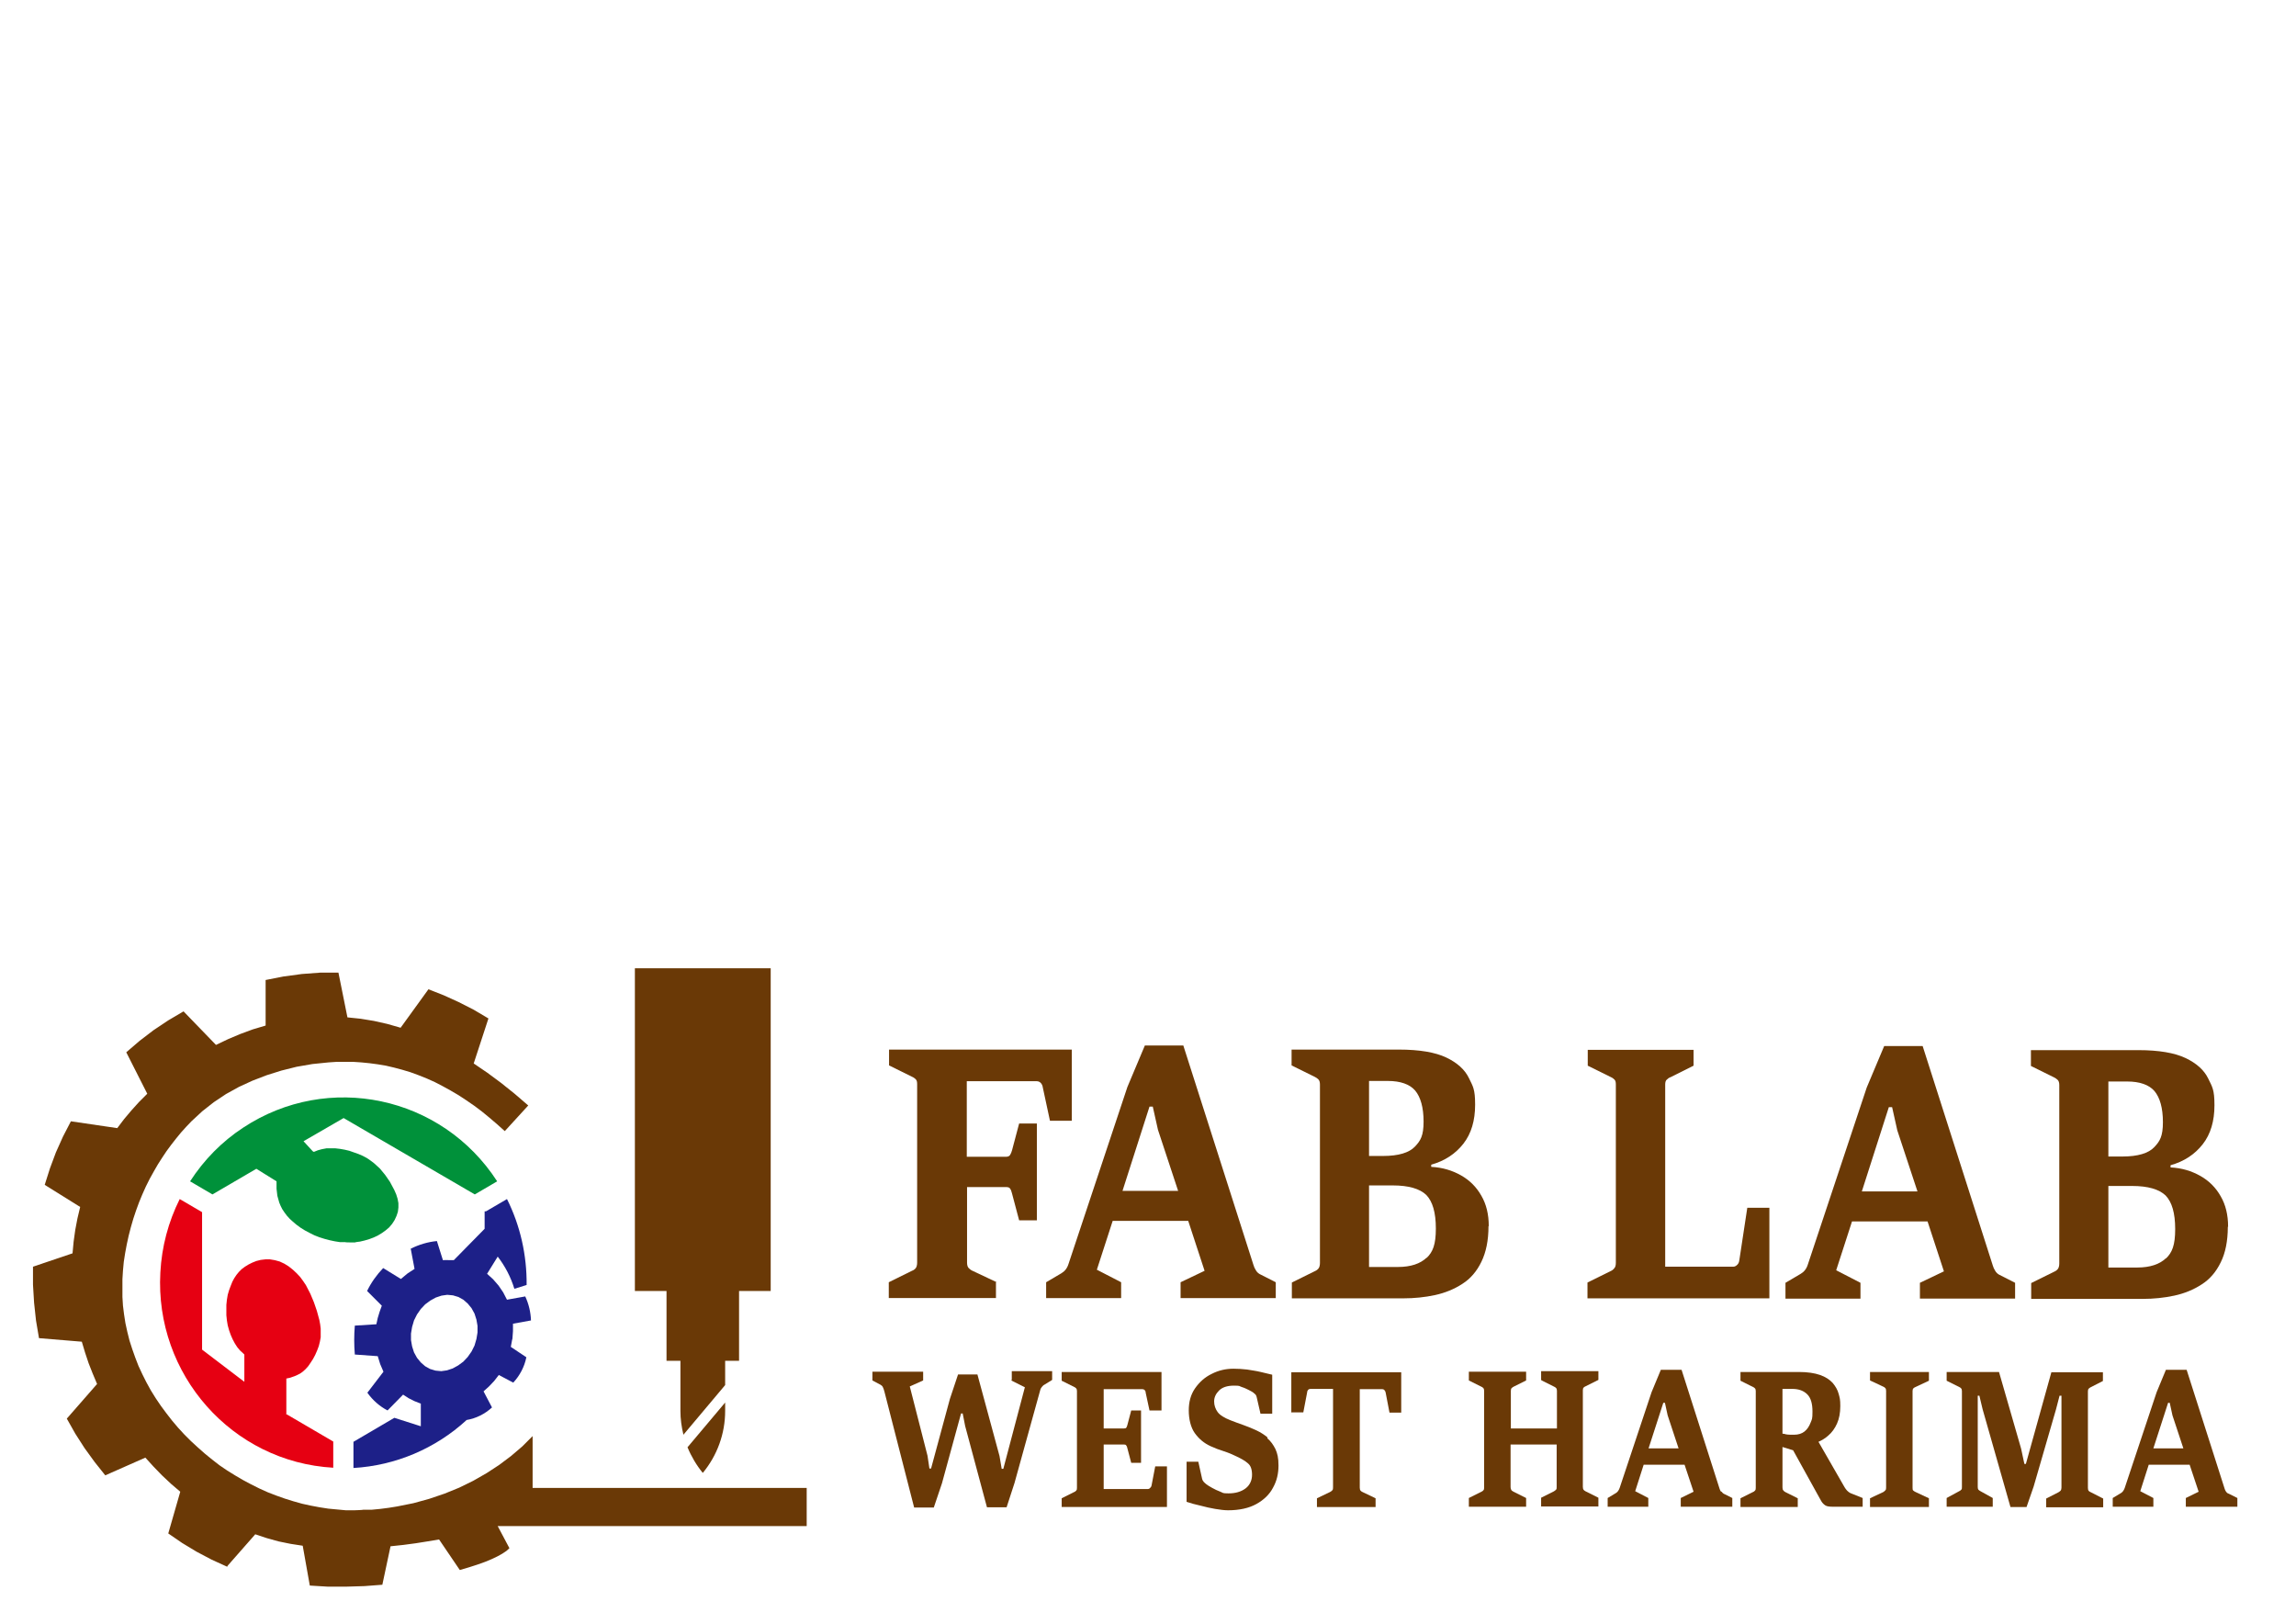 <?xml version="1.0" encoding="UTF-8"?>
<svg id="_レイヤー_1" data-name="レイヤー_1" xmlns="http://www.w3.org/2000/svg" version="1.1" viewBox="0 0 841.9 595.3">
  <!-- Generator: Adobe Illustrator 29.5.1, SVG Export Plug-In . SVG Version: 2.1.0 Build 141)  -->
  <defs>
    <style>
      .st0 {
        fill: #6a3906;
      }

      .st1 {
        fill: #00913a;
      }

      .st2 {
        fill: #1d2088;
      }

      .st3 {
        fill: #e60012;
      }
    </style>
  </defs>
  <g>
    <g>
      <path class="st2" d="M187.9,490.8l.2-2.8v-2.7c0,0,6.6-1.2,6.6-1.2-.1-3-.8-6-2.1-8.8l-6.7,1.2-1.4-2.7-1.7-2.5-2-2.3-2.2-2,3.9-6.3c2.7,3.5,4.8,7.5,6.1,11.8l4.5-1.4c.1-10.9-2.3-21.7-7.2-31.5l-7.7,4.5h-.5v6.4l-11.3,11.5h-2c0-.1-2,0-2,0l-2.2-7c-3.3.3-6.6,1.3-9.6,2.8l1.4,7.4-2.6,1.7-2.4,2-6.5-4c-2.4,2.5-4.4,5.3-5.9,8.4l5.4,5.4-.8,2.2-.7,2.3-.5,2.3-7.9.5c-.3,3.5-.3,7,0,10.6l8.4.6.9,2.9,1.2,2.8-5.9,7.7c1.9,2.7,4.5,5,7.4,6.5l5.7-5.8,2,1.3,2.2,1.1,2.3.9v8.3l-9.7-3.1-15,8.8v9.6c15.4-.9,30.1-7.1,41.5-17.6,3.5-.6,6.7-2.2,9.3-4.6l-3.1-5.9,2-1.8,1.9-2,1.7-2.2,5.3,2.8c2.4-2.6,4.1-5.8,4.8-9.3l-5.7-3.8.5-2.7ZM175.1,488.5l-.4,2.4-.7,2.4-1.1,2.2-1.4,2-1.6,1.7-1.9,1.4-2,1.1-2.1.7-2.1.3-2.1-.2-2-.6-1.8-1-1.6-1.4-1.4-1.7-1.1-2-.7-2.2-.4-2.3v-2.4s.4-2.4.4-2.4l.7-2.4,1.1-2.2,1.4-2,1.6-1.7,1.9-1.4,2-1.1,2.1-.7,2.1-.3,2.1.2,2,.6,1.8,1,1.6,1.4,1.4,1.7,1.1,2,.7,2.2.4,2.3v2.4Z"/>
      <path class="st3" d="M105.1,518.5l17.1,10v9.6c-37.1-2.1-65.5-34.2-63.4-71.6.5-9.4,2.9-18.5,7.1-26.9l8.2,4.8v50.4l15.5,11.8v-10l-.4-.4h0l-1.2-1.1-1-1.2-.9-1.4-.8-1.5-.7-1.6-.6-1.7-.5-1.8-.3-1.8-.2-1.9v-1.9c0,0,0-1.9,0-1.9l.2-1.9.3-1.8.5-1.7.6-1.6.6-1.5.7-1.3.8-1.2.9-1.1,1-1,1.2-.9,1.3-.8,1.4-.7,1.5-.6,1.6-.4,1.7-.2h1.7s1.8.3,1.8.3l1.8.5,1.7.8,1.6,1,1.5,1.2,1.4,1.3,1.3,1.4,1.1,1.5,1,1.5,1.6,3.1,1.3,3.1,1.1,3.2.9,3.3.3,1.6.2,1.6v1.6s0,1.6,0,1.6l-.3,1.6-.4,1.6-.6,1.6-.7,1.6-.8,1.5-.9,1.4-.9,1.3-1,1.1-1,.9-1,.7-1,.5-.9.4-1.7.6-1.4.3v13.3Z"/>
      <path class="st1" d="M114.7,422.1l-3.4-3.7,14.7-8.5,48.1,28,8.2-4.8c-20.3-31.4-62-40.2-93.1-19.7-7.8,5.1-14.4,11.8-19.5,19.7l8.2,4.8,16.1-9.4,7.4,4.6h0v2.7s.3,2.6.3,2.6l.7,2.5.5,1.2.6,1.2.8,1.2.9,1.2,1,1.1,1.2,1.1,1.3,1.1,1.5,1.1,1.6,1,1.7.9,1.8.9,1.8.7,1.9.6,1.9.5,1.9.4,1.9.3h1.9c0,.1,1.8.1,1.8.1h1.8c0-.1,1.8-.3,1.8-.3l1.7-.4,1.7-.5,1.6-.6,1.5-.7,1.5-.9,1.4-1,1.3-1.1,1.1-1.3.9-1.4.7-1.5.5-1.5.2-1.6v-1.6s-.3-1.6-.3-1.6l-.5-1.6-.7-1.6-1.6-3-1.8-2.6-1.9-2.3-2.2-2-1.2-.9-1.3-.9-1.5-.8-1.6-.7-3.4-1.2-1.7-.4-1.7-.3-1.7-.2h-1.7s-1.6,0-1.6,0l-1.6.3-1.5.4-1.5.6Z"/>
    </g>
    <g>
      <path class="st0" d="M83.5,574l10.1-11.5h0l4.2,1.4,4.3,1.2,4.4.9,4.5.7,2.6,14.6h0l6.6.4h6.7c0,0,6.7-.2,6.7-.2l6.6-.5,3-14.1h0l4.7-.5,4.5-.6,4.4-.7,4.2-.7,7.6,11.2h0l3.4-1,3.1-1,2.8-1,2.4-1,2.1-1,1.8-1,1.5-1,1.1-1-4.3-8.1h113.3v-14h-100.5v-19h0l-3.8,3.8-4.1,3.5-4.4,3.3-4.6,3-4.9,2.8-5.1,2.5-5.4,2.2-5.6,1.9-5.8,1.6-6,1.2-3.1.5-3.1.4-3.1.3h-3.1c0,.1-3.2.2-3.2.2h-3.2c0,0-3.2-.3-3.2-.3l-3.2-.3-3.2-.5-3.2-.6-3.2-.7-3.2-.9-3.2-1-3.1-1.1-3.1-1.2-3.1-1.4-3-1.5-3-1.6-2.9-1.7-2.9-1.8-2.8-1.9-2.7-2.1-2.7-2.2-2.6-2.3-2.5-2.3-2.4-2.4-2.3-2.5-2.2-2.6-2.1-2.7-2-2.7-1.9-2.8-1.8-2.9-1.6-2.9-1.5-3-1.4-3-1.2-3.1-1.1-3.1-1-3.1-.8-3.2-.7-3.2-.5-3.2-.4-3.2-.2-3.2v-3.2c0,0,0-3.3,0-3.3l.2-3.2.3-3.2.5-3.2.6-3.2.7-3.2.8-3.1.9-3.1,1-3,1.1-3,1.2-2.9,1.3-2.9,1.4-2.8,1.5-2.7,1.5-2.6,1.6-2.5,1.6-2.4,1.7-2.3,1.8-2.3,1.8-2.2,1.9-2.1,1.9-2,4-3.7,4.2-3.3,4.5-3,4.7-2.6,5-2.3,5.2-2,5.4-1.7,5.6-1.4,5.8-1,5.9-.6,3-.2h3s3,0,3,0l3,.2,3,.3,3,.4,3,.5,3,.7,3,.8,3,.9,3,1.1,3,1.2,2.9,1.3,2.9,1.5,2.9,1.6,2.9,1.7,2.9,1.9,2.9,2,2.8,2.1,2.8,2.3,2.8,2.4,2.8,2.5,8.6-9.4h0l-5-4.3-5-4-5-3.7-5-3.4,5.4-16.5h0l-5.4-3.2-5.5-2.8-5.5-2.5-5.6-2.2-10.2,14.1h0l-4.9-1.4-4.9-1.1-4.9-.8-4.8-.5-3.3-16.4h-6.7s-6.7.5-6.7.5l-6.7.9-6.6,1.3v16.7h0l-4.7,1.4-4.6,1.7-4.5,1.9-4.4,2.1-11.9-12.3h0l-5.6,3.3-5.4,3.6-5.1,3.9-4.9,4.2,7.7,15.2h0l-3,3-2.8,3.1-2.7,3.2-2.5,3.3-17-2.5h0l-2.9,5.6-2.6,5.8-2.2,5.9-1.9,6,13,8.1h0l-1,4.2-.8,4.2-.6,4.3-.4,4.3-14.5,4.9h0v6.6s.4,6.6.4,6.6l.7,6.5,1.1,6.5,15.7,1.3h0l1.2,4,1.3,3.9,1.5,3.8,1.6,3.8-11.1,12.7h0l3.1,5.5,3.4,5.3,3.7,5.1,3.9,4.9,14.7-6.5h0l3,3.3,3.1,3.2,3.3,3.1,3.4,2.9-4.4,15.3h0l5.1,3.5,5.3,3.2,5.5,2.9,5.7,2.6Z"/>
      <path class="st0" d="M232.7,355h49.9v118.3h-11.6v25.6h-5.1v8.9l-15.3,18.2c-.7-2.9-1.1-5.8-1.1-8.7v-18.4h-5.1v-25.6h-11.6v-118.3Z"/>
      <path class="st0" d="M265.9,517.3v-3.1l-13.8,16.4c1.4,3.4,3.3,6.6,5.6,9.4,5.3-6.4,8.2-14.4,8.2-22.7Z"/>
    </g>
  </g>
  <g>
    <g>
      <path class="st0" d="M704,470.3v5.8h34.9v-5.8l-5.9-3c-.5-.3-1-.7-1.4-1.4-.4-.6-.7-1.3-.9-2l-25.7-80.4h-14.1l-6.4,15.2-21.6,64.9c-.5,1.6-1.4,2.7-2.6,3.4l-5.6,3.3v5.8h27.5v-5.8l-8.9-4.6,5.8-17.9h27.7l6,18.3-8.8,4.2ZM682.7,436.8l9.9-30.9h1.2l1.9,8.5,7.4,22.4h-20.4Z"/>
      <path class="st0" d="M817,449.7c0-4.3-.9-8-2.7-11.1-1.8-3.2-4.3-5.7-7.5-7.5-3.2-1.8-6.8-2.9-10.9-3.1v-.8c5-1.4,8.9-4,11.8-7.7,2.9-3.7,4.3-8.5,4.3-14.3s-.8-6.7-2.3-9.8c-1.5-3.1-4.3-5.6-8.3-7.5-4-1.9-9.8-2.9-17.3-2.9h-39.4v5.8l8.5,4.2c.4.2.9.5,1.3.9s.6,1,.6,1.9v65.4c0,.9-.2,1.6-.5,2-.3.4-.8.8-1.3,1l-8.5,4.2v5.8h40.9c4,0,7.9-.4,11.6-1.2,3.7-.8,7.1-2.2,10-4.1,3-1.9,5.3-4.6,7-8.1,1.7-3.4,2.6-7.8,2.6-13ZM773.1,396.5h6.9c4.6,0,8,1.2,10,3.5,2,2.4,3.1,6.2,3.1,11.4s-1.1,7-3.2,9.2c-2.1,2.2-6,3.4-11.6,3.4h-5.2v-27.5ZM794.2,461.3c-2.3,2.2-5.8,3.4-10.5,3.4h-10.6v-29.9h8.7c5.8,0,9.9,1.2,12.3,3.5,2.3,2.4,3.5,6.4,3.5,12.3s-1.1,8.6-3.4,10.8Z"/>
    </g>
    <path class="st0" d="M648.9,442.8h-8.2l-2.9,19.1c-.1.9-.4,1.5-.9,1.9-.4.4-.9.6-1.4.6h-24.9v-66.8c0-.9.2-1.5.6-1.8.4-.4.8-.7,1.4-.9l8.4-4.2v-5.8h-38.8v5.8l8.5,4.2c.5.2,1,.6,1.3.9.4.4.5,1,.5,1.8v65.4c0,.9-.2,1.6-.6,2-.4.5-.8.8-1.3,1l-8.5,4.2v5.8h66.7v-33.2Z"/>
    <path class="st0" d="M365.5,470.1l-8.9-4.2c-.5-.2-1-.6-1.4-1-.4-.4-.6-1.1-.6-2v-27.7h14.3c.8,0,1.3.2,1.5.6.3.4.5,1,.7,1.8l2.6,9.8h6.5v-35.5h-6.5l-2.6,9.8c-.2.7-.4,1.2-.7,1.7-.3.5-.8.7-1.6.7h-14.3v-27.7h25.7c.5,0,1,.2,1.4.6.4.4.7,1,.8,1.8l2.6,12.1h8v-26.1h-67v5.8l8.5,4.2c.5.2,1,.6,1.3.9.4.4.5,1,.5,1.8v65.4c0,.9-.2,1.6-.5,2-.3.4-.8.8-1.4,1l-8.5,4.2v5.8h39.3v-5.8Z"/>
    <g>
      <path class="st0" d="M432.9,470.1v5.8h34.9v-5.8l-5.9-3c-.5-.3-1-.7-1.4-1.4-.4-.6-.7-1.3-.9-2l-25.7-80.4h-14.1l-6.4,15.2-21.6,64.9c-.5,1.6-1.4,2.7-2.6,3.4l-5.6,3.3v5.8h27.5v-5.8l-8.9-4.6,5.8-17.9h27.7l6,18.3-8.8,4.2ZM411.6,436.6l9.9-30.9h1.2l1.9,8.5,7.4,22.4h-20.4Z"/>
      <path class="st0" d="M545.9,449.5c0-4.3-.9-8-2.7-11.1-1.8-3.2-4.3-5.7-7.5-7.5-3.2-1.8-6.8-2.9-10.9-3.1v-.8c5-1.4,8.9-4,11.8-7.7,2.9-3.7,4.3-8.5,4.3-14.3s-.8-6.7-2.3-9.8c-1.5-3.1-4.3-5.6-8.3-7.5-4-1.9-9.8-2.9-17.3-2.9h-39.4v5.8l8.5,4.2c.4.2.9.5,1.3.9s.6,1,.6,1.9v65.4c0,.9-.2,1.6-.5,2-.3.4-.8.8-1.3,1l-8.5,4.2v5.8h40.9c4,0,7.9-.4,11.6-1.2,3.7-.8,7.1-2.2,10-4.1,3-1.9,5.3-4.6,7-8.1s2.6-7.8,2.6-13ZM502,396.3h6.9c4.6,0,8,1.2,10,3.5,2,2.4,3.1,6.2,3.1,11.4s-1.1,7-3.2,9.2-6,3.4-11.6,3.4h-5.2v-27.5ZM523.1,461.1c-2.3,2.2-5.8,3.4-10.5,3.4h-10.6v-29.9h8.7c5.8,0,9.9,1.2,12.3,3.5,2.3,2.4,3.5,6.4,3.5,12.3s-1.1,8.6-3.4,10.8Z"/>
    </g>
    <path class="st0" d="M370.8,506.1l5,2.5-7.9,29.9h-.6l-.8-4.7-8.1-29.9h-7.1l-3,9-6.9,25.5h-.6l-.7-4.7-6.5-25.4,4.9-2.2v-3.2h-18.6v3.2l3,1.6c.3.2.6.4.8.8.2.4.4.9.6,1.7l10.9,42.5h7.2l3-8.9,7-25.6h.6l.9,4.6,8,29.8h7.2l2.9-8.9,9.5-34.3c.1-.3.3-.7.6-1,.3-.3.5-.6.8-.7l2.9-1.8v-3.2h-14.8v3.2Z"/>
    <path class="st0" d="M422.2,544.6c0,.4-.2.7-.5.9-.2.3-.5.4-.7.4h-16.3v-16.3h7.5c.4,0,.7.1.8.4.2.2.3.6.4,1l1.4,5.3h3.6v-19.2h-3.6l-1.4,5.3c-.1.5-.3.8-.4,1-.1.2-.4.3-.8.3h-7.5v-14.4h14.2c.3,0,.6.1.8.3s.4.5.4,1l1.4,6.5h4.4v-14.1h-36.6v3.2l4.6,2.3c.3.1.5.3.7.5.2.2.3.5.3,1v35.4c0,.5,0,.8-.3,1.1s-.4.4-.7.5l-4.6,2.3v3.2h38.6v-14.9h-4.3l-1.4,7.3Z"/>
    <path class="st0" d="M464.8,527c-1.2-1-2.6-1.9-4.1-2.6-1.8-.8-3.4-1.5-4.9-2-1.5-.5-3-1.1-4.6-1.7-2.3-.9-3.9-1.9-4.7-3s-1.3-2.4-1.3-3.9.6-2.8,1.8-4c1.2-1.2,3-1.8,5.5-1.8s1.8.2,2.8.5c1,.3,1.8.7,2.6,1.1.8.4,1.3.7,1.6.9.2.2.5.4.8.7.3.3.4.6.5,1l1.4,6.1h4.3v-14.3c-1.2-.3-2.6-.6-4.2-1s-3.3-.6-5-.9c-1.7-.2-3.4-.3-5-.3-2.8,0-5.5.6-8,1.9-2.5,1.2-4.5,3-6.1,5.3s-2.3,5-2.3,8.1.7,6.2,2.2,8.3c1.5,2.1,3.4,3.7,5.8,4.8,1.5.7,3.1,1.3,4.7,1.8,1.6.5,3.3,1.2,4.9,2,1.7.8,3.1,1.6,4.1,2.5,1,.8,1.5,2.2,1.5,4.2s-.8,3.8-2.4,5c-1.6,1.2-3.7,1.8-6.2,1.8s-1.9-.2-3-.6c-1.1-.4-2.1-.9-3-1.4-.9-.5-1.6-.9-2.1-1.3-.4-.3-.7-.6-1-.9s-.5-.7-.6-1.1l-1.4-6.3h-4.3v14.7c1.5.5,3.2,1,5.1,1.4,1.8.5,3.7.9,5.4,1.2,1.8.3,3.4.5,4.7.5,4.2,0,7.7-.8,10.4-2.3,2.7-1.5,4.8-3.5,6.1-6,1.4-2.5,2-5.2,2-8.1s-.4-4.4-1.1-6c-.8-1.6-1.7-2.9-3-4Z"/>
    <path class="st0" d="M473.6,517.8h4.3l1.4-7.3c0-.4.2-.8.4-1s.5-.3.8-.3h8.3v36.1c0,.5,0,.8-.3,1.1-.2.2-.4.4-.8.6l-4.8,2.3v3.2h21.5v-3.2l-4.8-2.3c-.3-.1-.5-.3-.7-.5-.2-.2-.3-.6-.3-1.1v-36.1h8.3c.3,0,.5.1.7.3.2.2.4.5.5,1l1.4,7.3h4.3v-14.8h-40.3v14.8Z"/>
    <path class="st0" d="M565.3,506.1l4.6,2.3c.3.1.5.3.7.5.2.2.3.5.3,1v13.8h-16.9v-13.8c0-.5.1-.8.3-1,.2-.2.5-.4.7-.5l4.6-2.3v-3.2h-21v3.2l4.6,2.3c.3.1.5.3.7.5.2.2.3.5.3,1v35.4c0,.5,0,.8-.3,1.1-.2.2-.4.4-.7.5l-4.6,2.3v3.2h21v-3.2l-4.6-2.3c-.3-.2-.6-.3-.8-.6s-.3-.6-.3-1.1v-15.6h16.9v15.6c0,.5,0,.8-.3,1-.2.2-.4.4-.8.6l-4.6,2.3v3.2h21v-3.2l-4.6-2.3c-.3-.2-.6-.3-.8-.6-.2-.2-.3-.6-.3-1.1v-35.4c0-.5.1-.8.3-1,.2-.2.5-.4.8-.5l4.6-2.3v-3.2h-21v3.2Z"/>
    <path class="st0" d="M631,546.8c-.2-.3-.4-.7-.5-1.1l-13.9-43.5h-7.6l-3.4,8.2-11.7,35.1c-.3.8-.7,1.5-1.4,1.9l-3,1.8v3.2h14.9v-3.2l-4.8-2.5,3.1-9.7h15l3.3,9.9-4.7,2.3v3.2h18.9v-3.2l-3.2-1.6c-.3-.2-.5-.4-.7-.7ZM604.5,531l5.4-16.7h.6l1,4.6,4,12.1h-11Z"/>
    <path class="st0" d="M677.3,546.5c-.4-.4-.7-.9-.9-1.2l-9.6-16.7c1.3-.6,2.5-1.3,3.6-2.3,1.3-1.1,2.4-2.6,3.2-4.4.8-1.8,1.2-3.9,1.2-6.4s-.2-3-.6-4.5-1.2-2.8-2.2-4c-1.1-1.2-2.6-2.2-4.6-2.9-2-.7-4.6-1.1-7.7-1.1h-21.5v3.2l4.6,2.3c.3.1.5.3.7.5.2.2.3.5.3,1v35.4c0,.5,0,.8-.3,1.1s-.4.4-.7.5l-4.6,2.3v3.2h21v-3.2l-4.6-2.3c-.3-.2-.5-.3-.7-.6-.2-.2-.3-.6-.3-1.1v-14.8l3.9,1.2,8.8,15.9c.6,1.1,1.1,2,1.5,2.7s.9,1.2,1.5,1.6,1.6.5,2.9.5h10.8v-3.2l-4.5-1.8c-.4-.2-.8-.5-1.2-.9ZM654.4,525.7c-.4,0-.7-.1-.8-.1v-16.4h3.6c2.4,0,4.2.7,5.5,2,1.3,1.3,1.9,3.4,1.9,6.3s-.2,2.8-.7,4.1c-.5,1.3-1.2,2.4-2.2,3.2-1,.8-2.3,1.2-3.8,1.2s-.8,0-1.5,0c-.7,0-1.3-.1-1.8-.2Z"/>
    <path class="st0" d="M685.7,506.1l4.9,2.3c.3.1.5.3.7.5s.3.5.3,1v35.4c0,.5,0,.8-.3,1.1-.2.2-.4.4-.7.6l-4.9,2.3v3.2h21.6v-3.2l-4.9-2.3c-.3-.1-.5-.3-.8-.5s-.3-.6-.3-1.1v-35.4c0-.5.1-.8.3-1,.2-.2.5-.4.8-.5l4.9-2.3v-3.2h-21.6v3.2Z"/>
    <path class="st0" d="M742.9,536.7h-.6l-1.2-5.6-8.1-28.1h-19.2v3.2l4.6,2.3c.3.1.5.3.7.5.2.2.3.5.3,1v35.2c0,.5,0,.8-.3,1-.2.2-.4.4-.7.5l-4.6,2.5v3.2h16.9v-3.2l-4.5-2.5c-.3-.2-.5-.3-.7-.5-.2-.2-.3-.5-.3-1v-33.5h.6l1.2,5,10.2,35.8h5.9l2.6-7.5,8.2-28.3,1.3-5h.7v33.7c0,.5-.1.8-.3,1.1-.2.2-.5.4-.8.6l-4.5,2.3v3.2h20.9v-3.2l-4.5-2.3c-.3-.1-.6-.3-.8-.5-.2-.2-.3-.6-.3-1.1v-35.4c0-.5.1-.8.3-1,.2-.2.5-.4.7-.5l4.5-2.3v-3.2h-18.9l-9.4,33.8Z"/>
    <path class="st0" d="M816.9,547.5c-.3-.2-.5-.4-.7-.7-.2-.3-.4-.7-.5-1.1l-13.9-43.5h-7.6l-3.4,8.2-11.7,35.1c-.3.8-.7,1.5-1.4,1.9l-3,1.8v3.2h14.9v-3.2l-4.8-2.5,3.1-9.7h15l3.3,9.9-4.7,2.3v3.2h18.9v-3.2l-3.2-1.6ZM789.6,531l5.4-16.7h.6l1,4.6,4,12.1h-11Z"/>
  </g>
</svg>